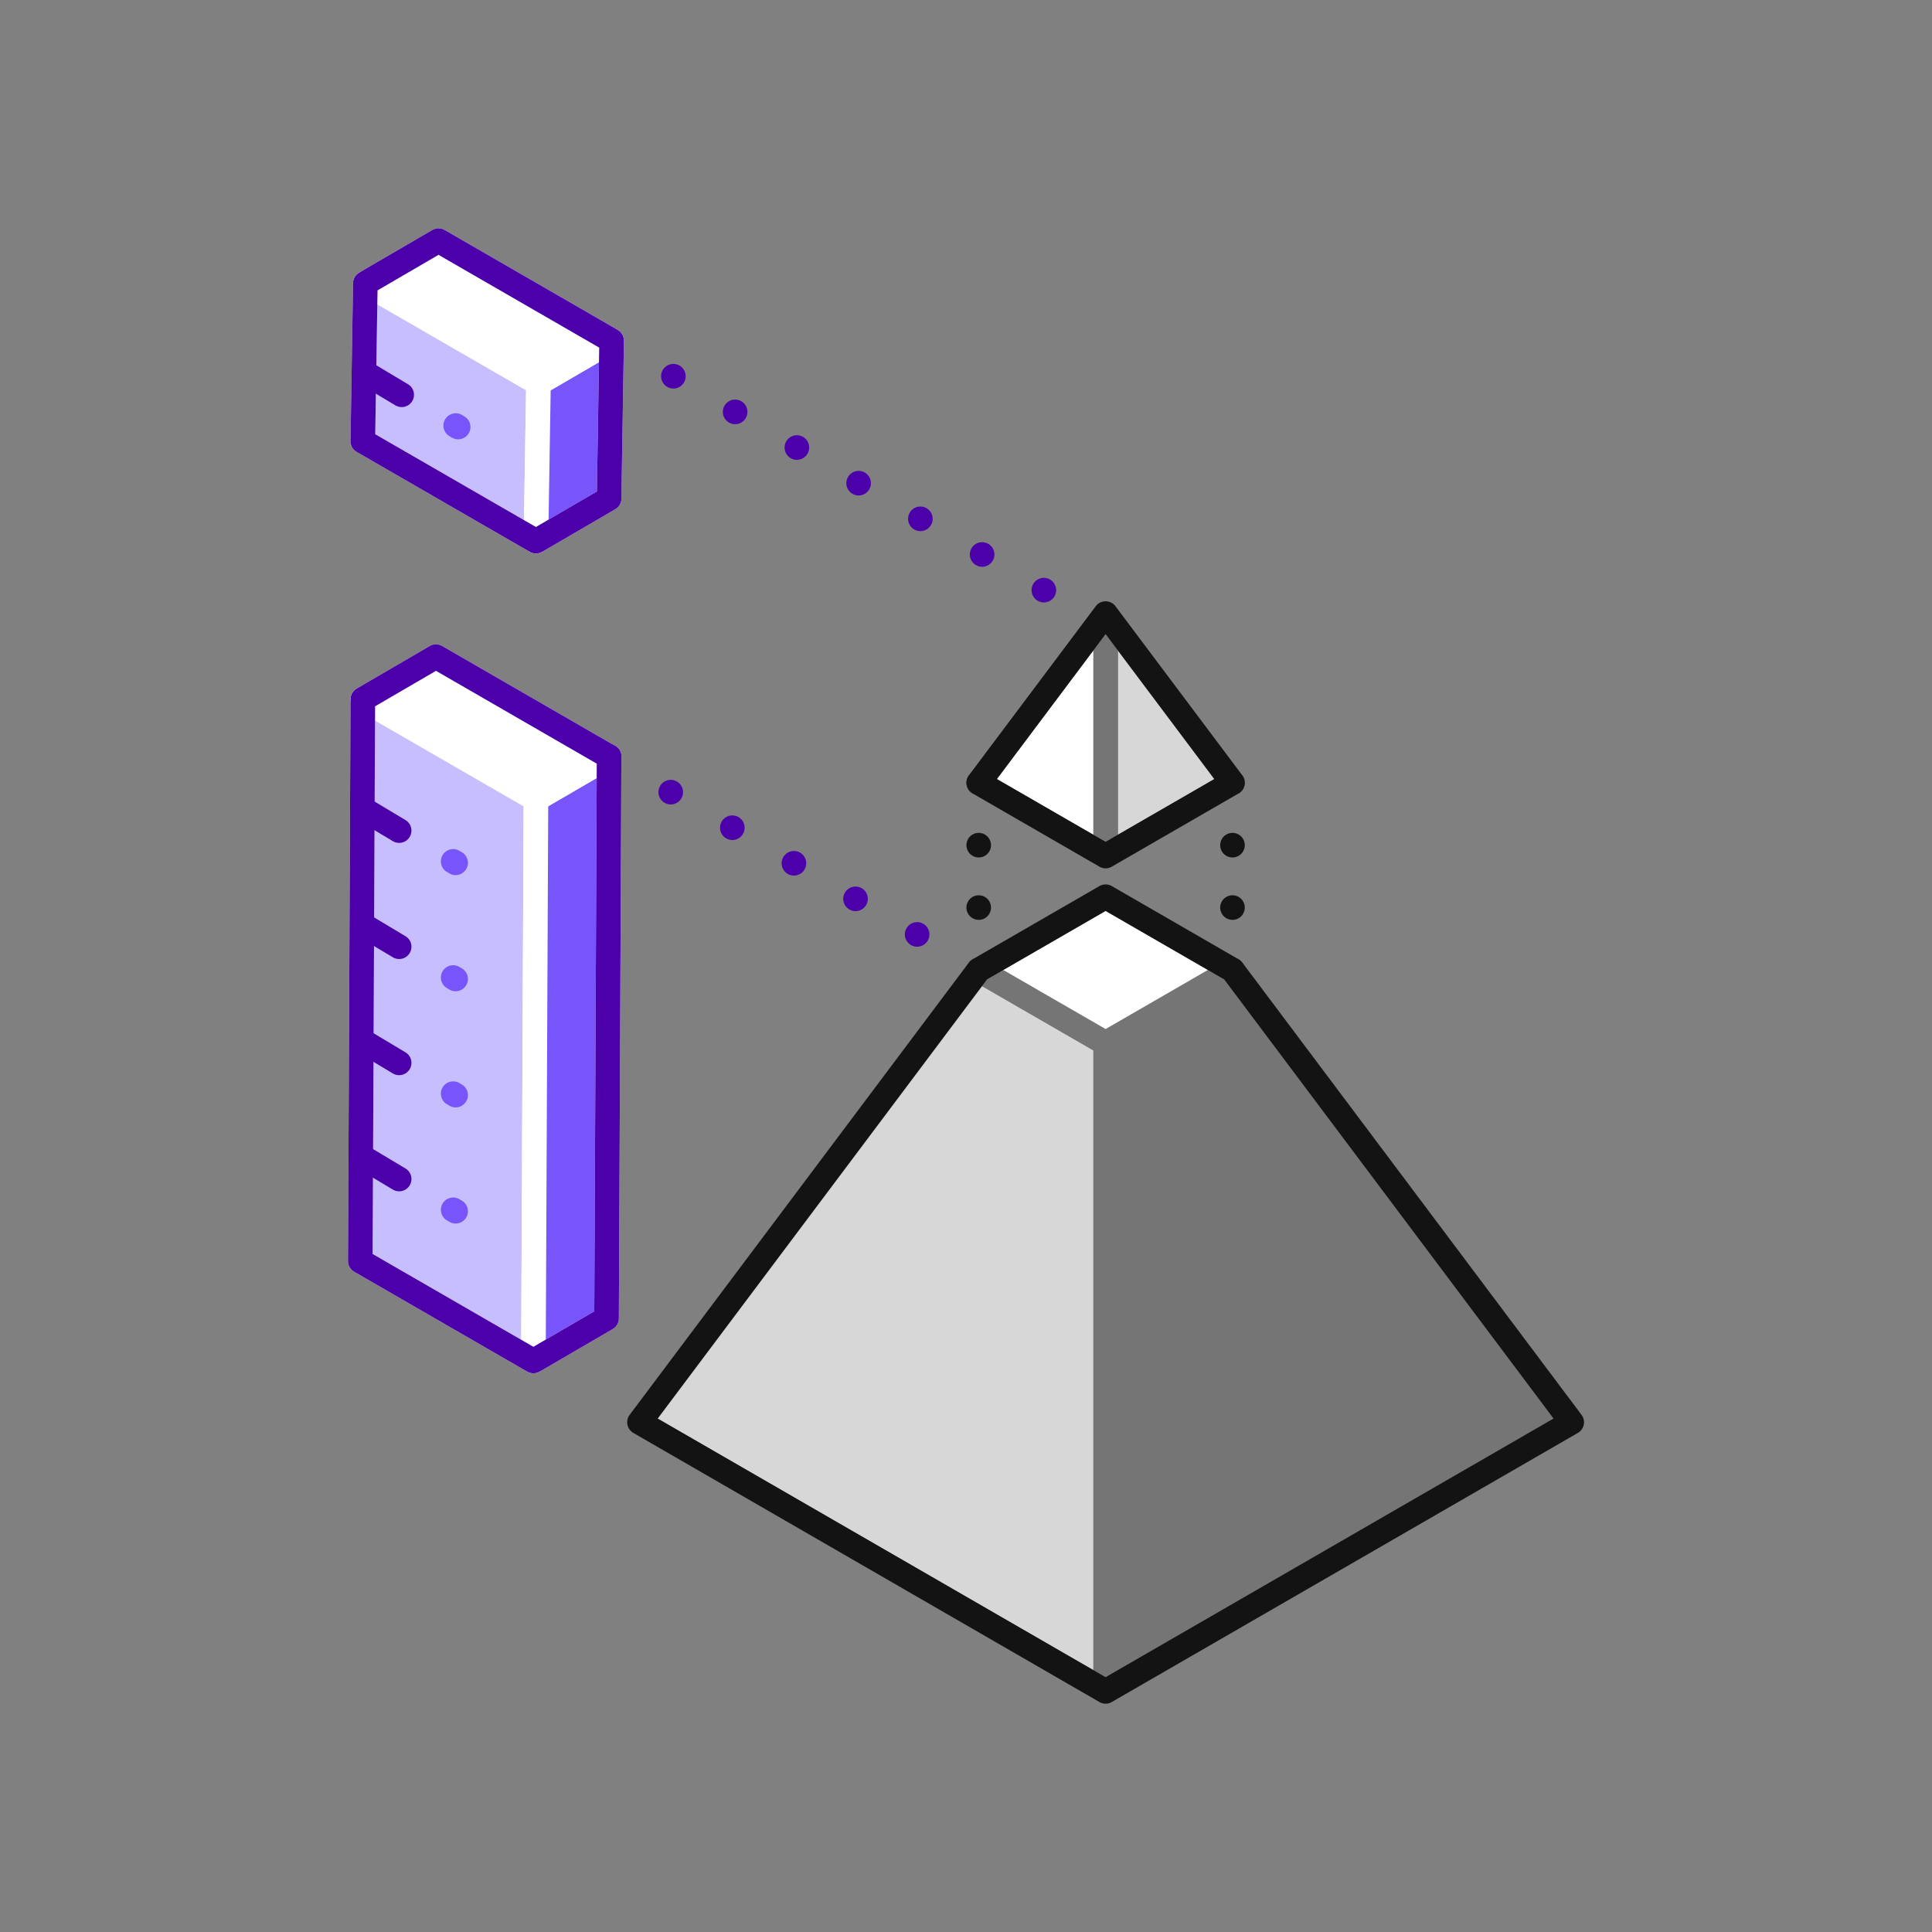 <?xml version="1.0" encoding="UTF-8"?><svg id="Icons" xmlns="http://www.w3.org/2000/svg" viewBox="0 0 126.41 126.41"><rect x="0" y="0" width="126.41" height="126.41" fill="#808080" stroke="none"/><defs><style>.cls-1,.cls-2,.cls-3,.cls-4,.cls-5,.cls-6,.cls-7{fill:none;}.cls-8{fill:#757575;}.cls-8,.cls-9,.cls-2,.cls-10,.cls-11,.cls-12,.cls-13,.cls-3,.cls-4,.cls-5,.cls-6,.cls-7{stroke-linecap:round;stroke-linejoin:round;stroke-width:1.609px;}.cls-8,.cls-10,.cls-12{stroke:#757575;}.cls-9{fill:#7855fa;}.cls-9,.cls-11,.cls-13{stroke:#fff;}.cls-2{stroke-dasharray:0 0 0 4.083;}.cls-2,.cls-4{stroke:#131313;}.cls-10{fill:#d7d7d7;}.cls-11,.cls-12{fill:#fff;}.cls-13{fill:#c6befe;}.cls-3{stroke-dasharray:0 0 0 4.665;}.cls-3,.cls-5,.cls-7{stroke:#4b00aa;}.cls-6{stroke:#7855fa;}.cls-7{stroke-dasharray:0 0 0 4.654;}</style></defs><g><line class="cls-5" x1="40.018" y1="22.284" x2="40.018" y2="22.284"/><line class="cls-3" x1="44.059" y1="24.617" x2="70.319" y2="39.778"/><line class="cls-5" x1="72.339" y1="40.944" x2="72.339" y2="40.944"/></g><g><g><g><polygon class="cls-13" points="35.067 52.29 34.901 89.051 23.574 82.511 23.739 45.75 35.067 52.29"/><polygon class="cls-9" points="35.067 52.29 39.853 49.502 39.687 86.262 34.901 89.051 35.067 52.29"/><polygon class="cls-11" points="23.739 45.75 28.525 42.962 39.853 49.502 35.067 52.29 23.739 45.75"/><polygon class="cls-5" points="28.525 42.962 23.739 45.75 23.574 82.511 34.901 89.051 39.687 86.263 39.853 49.502 28.525 42.962"/></g><line class="cls-5" x1="26.116" y1="54.345" x2="23.706" y2="52.903"/><line class="cls-5" x1="26.116" y1="61.944" x2="23.706" y2="60.502"/><line class="cls-5" x1="26.116" y1="69.543" x2="23.706" y2="68.101"/><line class="cls-5" x1="26.116" y1="77.142" x2="23.706" y2="75.7"/><line class="cls-6" x1="29.811" y1="56.454" x2="29.651" y2="56.36"/><line class="cls-6" x1="29.811" y1="64.053" x2="29.651" y2="63.959"/><line class="cls-6" x1="29.811" y1="71.652" x2="29.651" y2="71.558"/><line class="cls-6" x1="29.811" y1="79.251" x2="29.651" y2="79.157"/><g><g><polygon class="cls-13" points="35.233 25.072 35.067 35.411 23.739 28.871 23.905 18.532 35.233 25.072"/><polygon class="cls-9" points="35.233 25.072 40.018 22.284 39.853 32.623 35.067 35.411 35.233 25.072"/><polygon class="cls-11" points="23.905 18.532 28.691 15.744 40.018 22.284 35.233 25.072 23.905 18.532"/><polygon class="cls-5" points="28.691 15.744 23.905 18.532 23.739 28.871 35.067 35.411 39.853 32.623 40.018 22.284 28.691 15.744"/></g><line class="cls-5" x1="26.282" y1="25.83" x2="23.872" y2="24.389"/><line class="cls-6" x1="29.977" y1="27.94" x2="29.817" y2="27.845"/></g></g><g><line class="cls-5" x1="64.037" y1="63.465" x2="64.037" y2="63.465"/><line class="cls-7" x1="60.007" y1="61.138" x2="41.868" y2="50.665"/><line class="cls-5" x1="39.853" y1="49.502" x2="39.853" y2="49.502"/></g></g><g><g><line class="cls-4" x1="80.641" y1="51.216" x2="80.641" y2="51.216"/><line class="cls-2" x1="80.641" y1="55.299" x2="80.641" y2="61.423"/><line class="cls-4" x1="80.641" y1="63.465" x2="80.641" y2="63.465"/></g><g><line class="cls-4" x1="64.037" y1="51.216" x2="64.037" y2="51.216"/><line class="cls-2" x1="64.037" y1="55.299" x2="64.037" y2="61.423"/><line class="cls-4" x1="64.037" y1="63.465" x2="64.037" y2="63.465"/></g><polygon class="cls-8" points="80.641 63.465 72.339 68.258 72.339 110.666 102.836 93.058 80.641 63.465"/><polygon class="cls-10" points="64.037 63.465 72.339 68.258 72.339 110.666 41.842 93.058 64.037 63.465"/><polygon class="cls-12" points="64.037 63.465 72.339 58.672 80.641 63.465 72.339 68.258 64.037 63.465"/><polygon class="cls-4" points="80.641 63.465 72.339 58.672 64.037 63.465 41.842 93.058 72.339 110.666 102.836 93.058 80.641 63.465"/><g><polygon class="cls-10" points="72.339 40.147 72.339 56.009 80.641 51.216 72.339 40.147"/><polygon class="cls-12" points="72.339 40.147 72.339 56.009 64.037 51.216 72.339 40.147"/><polygon class="cls-4" points="72.339 40.147 64.037 51.216 72.339 56.009 80.641 51.216 72.339 40.147"/></g></g><rect class="cls-1" x="14.94" y="14.94" width="96.531" height="96.531"/><rect class="cls-1" x="14.94" y="14.94" width="96.531" height="96.531"/></svg>